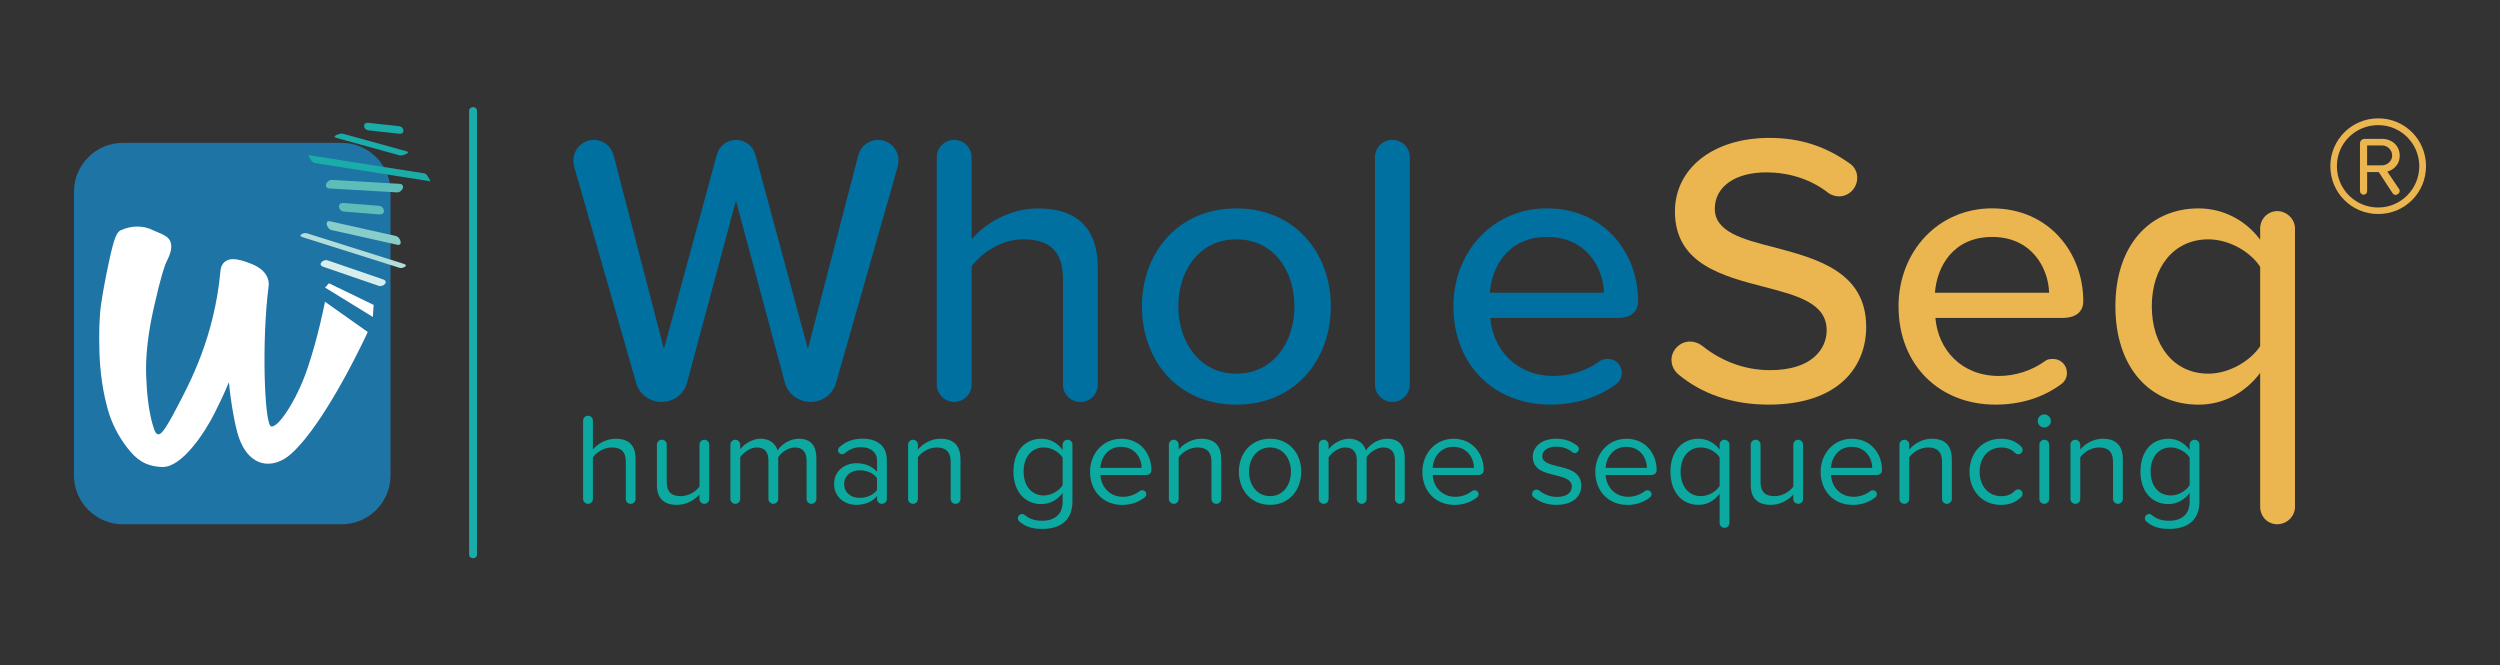 <?xml version="1.0" encoding="UTF-8"?><svg id="Layer_1" xmlns="http://www.w3.org/2000/svg" xmlns:xlink="http://www.w3.org/1999/xlink" viewBox="0 0 563.62 150"><rect x="0" y="0" width="563.62" height="150" fill="#333333" stroke="none"/><defs><style>.cls-1{fill:none;}.cls-2{clip-path:url(#clippath);}.cls-3{fill:#0070a1;}.cls-4{fill:#ebb550;}.cls-5{fill:#fff;}.cls-6{fill:#89cdca;}.cls-7{fill:#b1dedb;}.cls-8{fill:#d8eeec;}.cls-9{fill:#1e74a4;}.cls-10{fill:#1aaca9;}.cls-11{fill:#0ba9a0;}.cls-12{fill:#5dbdb9;}</style><clipPath id="clippath"><rect class="cls-1" x="16.68" y="24.15" width="530.26" height="101.69"/></clipPath></defs><g class="cls-2"><path class="cls-10" d="m105.76,112.55v12.44c0,1.15,1.78,1.15,1.78,0V25.01c0-1.15-1.78-1.15-1.78,0v87.53Z"/><path class="cls-9" d="m77.02,32.21H27.69c-6.06,0-11.01,4.95-11.01,11.01v63.97c0,6.06,4.95,11.01,11.01,11.01h49.34c6.05,0,11.01-4.95,11.01-11.01v-63.97c0-6.06-4.95-11.01-11.01-11.01"/><path class="cls-6" d="m74.71,51.86c4.95,1.11,9.9,2.21,14.84,3.32,1.38.31.72-1.75-.28-1.97-4.95-1.1-9.9-2.21-14.84-3.32-1.38-.31-.72,1.75.28,1.97"/><path class="cls-10" d="m70.81,36.74c8.76,1.38,17.52,2.76,26.28,4.14-.1-.01-.77-1.69-1.36-1.78-8.76-1.38-17.52-2.76-26.28-4.15.1.01.77,1.69,1.36,1.78"/><path class="cls-12" d="m85.54,48.34c1.51.12,1.24-1.83-.12-1.94-2.66-.21-5.32-.43-7.98-.64-1.51-.12-1.24,1.83.12,1.94,2.66.21,5.32.43,7.98.64"/><path class="cls-10" d="m75.78,31.07c4.78,1.32,9.56,2.64,14.34,3.96.59.16,2.68-.61,1.51-.93-4.78-1.32-9.56-2.64-14.34-3.96-.59-.16-2.68.61-1.51.93"/><path class="cls-10" d="m83.06,29.39c2.33.25,4.66.51,6.99.76,1.32.14,1.14-1.57-.06-1.7-2.33-.25-4.66-.51-6.99-.76-1.32-.15-1.14,1.57.06,1.7"/><path class="cls-5" d="m84.23,68.74l-10.07-4.88s-.01.02-.88.97l10.78,6.63c.15-2.15.18-2.72.18-2.72"/><path class="cls-7" d="m91.05,59.49c-7.31-2.31-14.62-4.62-21.92-6.92-.59-.19-2.17.51-.94.9,7.31,2.31,14.62,4.62,21.92,6.92.59.19,2.17-.51.94-.9"/><path class="cls-8" d="m86.37,62.99c-4.16-1.43-8.33-2.86-12.49-4.29-1.03-.35-2.4.96-1,1.45,4.16,1.43,8.33,2.86,12.49,4.29,1.03.35,2.4-.96,1-1.45"/><path class="cls-12" d="m90.05,41.44c-5.06-.29-10.12-.59-15.18-.88-1.27-.07-2.09,1.84-.58,1.93,5.06.29,10.12.59,15.18.88,1.27.07,2.09-1.84.58-1.93"/><path class="cls-3" d="m176.92,86.16l-11-40.93-11,40.93c-.61,2.62-2.97,4.45-5.76,4.45s-5.15-1.83-5.76-4.36l-13.96-48.69c-.09-.44-.17-.96-.17-1.4,0-2.53,2.09-4.62,4.62-4.62,2.18,0,3.93,1.48,4.45,3.49l11.34,43.63,11.96-43.89c.52-1.83,2.18-3.23,4.36-3.23,2.01,0,3.75,1.4,4.27,3.23l11.87,43.89,11.35-43.63c.52-2.01,2.27-3.49,4.45-3.49,2.62,0,4.62,2.09,4.62,4.62,0,.44-.09.96-.17,1.4l-13.88,48.69c-.7,2.53-2.97,4.36-5.76,4.36s-5.15-1.83-5.85-4.45"/><path class="cls-3" d="m239.65,86.69v-23.65c0-6.98-3.58-9.08-8.99-9.08-4.89,0-9.34,2.97-11.61,6.11v26.62c0,2.18-1.83,3.93-3.93,3.93s-3.93-1.74-3.93-3.93v-51.22c0-2.18,1.75-3.93,3.93-3.93s3.93,1.75,3.93,3.93v18.5c2.79-3.4,8.46-6.98,14.92-6.98,8.99,0,13.53,4.54,13.53,13.44v26.27c0,2.18-1.75,3.93-3.93,3.93s-3.93-1.74-3.93-3.93"/><path class="cls-3" d="m257.45,69.06c0-12.13,8.2-22.08,21.29-22.08s21.29,9.95,21.29,22.08-8.12,22.17-21.29,22.17-21.29-9.95-21.29-22.17m34.38,0c0-7.94-4.62-15.1-13.09-15.1s-13.09,7.16-13.09,15.1,4.71,15.19,13.09,15.19,13.09-7.16,13.09-15.19"/><path class="cls-3" d="m309.98,86.69v-51.22c0-2.18,1.74-3.93,3.93-3.93s3.93,1.75,3.93,3.93v51.22c0,2.18-1.83,3.93-3.93,3.93s-3.93-1.74-3.93-3.93"/><path class="cls-3" d="m348.81,46.98c12.65,0,20.51,9.86,20.51,20.94,0,2.35-1.66,3.75-4.63,3.75h-28.71c.61,7.15,5.85,13.09,14.31,13.09,3.58,0,7.33-1.13,10.47-3.4.44-.35,1.05-.44,1.74-.44,1.75,0,3.14,1.4,3.14,3.14,0,1.14-.52,2.01-1.4,2.62-4.19,3.05-9.16,4.54-14.75,4.54-12.57,0-21.82-8.9-21.82-22.17,0-12.22,8.81-22.08,21.12-22.08m-12.91,19.02h25.74c-.17-5.58-3.93-12.57-12.83-12.57s-12.48,6.81-12.91,12.57"/><path class="cls-4" d="m376.82,81.19c0-2.27,1.92-4.19,4.19-4.19.96,0,1.92.35,2.62.87,3.93,3.14,9.08,5.58,15.45,5.58,9.42,0,12.74-4.8,12.74-8.99,0-6.11-6.63-7.85-14.05-9.77-9.34-2.44-20.16-5.15-20.16-17.02,0-9.6,8.47-16.58,21.29-16.58,7.07,0,12.65,1.92,17.98,5.67,1.13.7,1.83,1.92,1.83,3.32,0,2.27-1.83,4.19-4.1,4.19-.96,0-1.83-.35-2.44-.79-4.1-3.23-9.16-4.62-13.96-4.62-7.15,0-11.61,3.32-11.61,8.2,0,5.24,6.28,6.89,13.53,8.73,9.51,2.53,20.6,5.5,20.6,17.89,0,9.08-6.28,17.54-21.99,17.54-8.55,0-15.27-2.62-20.24-6.72-.96-.79-1.66-1.92-1.66-3.32"/><path class="cls-4" d="m449.16,46.98c12.65,0,20.51,9.86,20.51,20.94,0,2.35-1.66,3.75-4.63,3.75h-28.71c.61,7.15,5.85,13.09,14.31,13.09,3.58,0,7.33-1.13,10.47-3.4.44-.35,1.05-.44,1.74-.44,1.75,0,3.14,1.4,3.14,3.14,0,1.14-.52,2.01-1.4,2.62-4.19,3.05-9.16,4.54-14.75,4.54-12.57,0-21.82-8.9-21.82-22.17,0-12.22,8.81-22.08,21.12-22.08m-12.91,19.02h25.74c-.17-5.58-3.93-12.57-12.83-12.57s-12.48,6.81-12.91,12.57"/><path class="cls-4" d="m517.4,51.52v62.74c0,2.18-1.83,3.93-4.01,3.93s-3.84-1.75-3.84-3.93v-30.19c-3.4,4.54-8.38,7.16-13.88,7.16-10.99,0-18.76-8.38-18.76-22.17s7.77-22.08,18.76-22.08c5.67,0,10.73,2.79,13.88,7.07v-2.53c0-2.18,1.74-3.93,3.84-3.93s4.01,1.75,4.01,3.93m-7.85,26.53v-17.89c-2.18-3.4-6.98-6.2-11.69-6.2-7.85,0-12.74,6.37-12.74,15.1s4.89,15.18,12.74,15.18c4.71,0,9.51-2.88,11.69-6.2"/><path class="cls-4" d="m536.16,26.68c6,0,10.78,4.78,10.78,10.78s-4.78,10.79-10.78,10.79-10.79-4.83-10.79-10.79,4.83-10.78,10.79-10.78m0,1.53c-5.14,0-9.31,4.07-9.31,9.26s4.17,9.31,9.31,9.31,9.26-4.22,9.26-9.31-4.12-9.26-9.26-9.26m.1,10.58h-2.59v4.27c0,.46-.31.82-.76.82-.51,0-.86-.36-.86-.82v-10.73c0-.56.46-1.02,1.02-1.02h4.02c2.09,0,3.92,1.48,3.92,3.76,0,2.44-1.93,3.41-2.8,3.61l2.65,3.92c.1.15.15.31.15.41,0,.51-.46.92-.92.92-.3,0-.56-.15-.71-.41l-3.1-4.73Zm.81-6h-3.41v4.48h3.41c1.07,0,2.24-.92,2.24-2.19,0-1.37-1.17-2.29-2.24-2.29"/><path class="cls-11" d="m141.09,112.5v-8.39c0-2.5-1.29-3.23-3.21-3.23-1.71,0-3.36,1.06-4.21,2.21v9.41c0,.59-.5,1.09-1.09,1.09s-1.12-.5-1.12-1.09v-17.68c0-.59.5-1.09,1.12-1.09s1.09.5,1.09,1.09v6.5c1-1.18,2.94-2.41,5.09-2.41,2.97,0,4.53,1.44,4.53,4.53v9.06c0,.59-.5,1.09-1.12,1.09s-1.09-.5-1.09-1.09"/><path class="cls-11" d="m159.9,100.23v12.27c0,.59-.5,1.09-1.09,1.09-.62,0-1.12-.5-1.12-1.09v-1c-1.09,1.21-2.91,2.32-5.06,2.32-2.97,0-4.53-1.44-4.53-4.53v-9.06c0-.59.5-1.09,1.12-1.09s1.09.5,1.09,1.09v8.38c0,2.5,1.26,3.24,3.18,3.24,1.74,0,3.38-1,4.21-2.15v-9.47c0-.59.5-1.09,1.09-1.09s1.12.5,1.12,1.09"/><path class="cls-11" d="m184.05,103.2v9.3c0,.59-.53,1.09-1.12,1.09s-1.09-.5-1.09-1.09v-8.68c0-1.8-.79-2.94-2.62-2.94-1.47,0-3.03,1.06-3.77,2.18v9.44c0,.59-.5,1.09-1.09,1.09s-1.12-.5-1.12-1.09v-8.68c0-1.8-.76-2.94-2.62-2.94-1.44,0-2.97,1.06-3.74,2.21v9.41c0,.59-.5,1.09-1.09,1.09-.62,0-1.12-.5-1.12-1.09v-12.27c0-.59.5-1.09,1.09-1.09.62,0,1.12.5,1.12,1.09v1.09c.56-.88,2.47-2.41,4.59-2.41s3.41,1.18,3.83,2.65c.79-1.29,2.71-2.65,4.77-2.65,2.59,0,3.97,1.44,3.97,4.3"/><path class="cls-11" d="m199.94,103.7v8.8c0,.59-.5,1.09-1.12,1.09s-1.09-.5-1.09-1.09v-.65c-1.12,1.3-2.77,1.97-4.71,1.97-2.41,0-4.97-1.62-4.97-4.71s2.56-4.68,4.97-4.68c1.94,0,3.56.62,4.71,1.94v-2.56c0-1.91-1.53-3-3.59-3-1.41,0-2.59.41-3.71,1.41-.15.09-.35.18-.59.18-.5,0-.91-.41-.91-.91,0-.29.18-.59.38-.74,1.44-1.26,3.09-1.85,5.12-1.85,3,0,5.5,1.35,5.5,4.8m-2.21,6.77v-2.68c-.85-1.18-2.35-1.76-3.91-1.76-2.06,0-3.5,1.3-3.5,3.12s1.44,3.09,3.5,3.09c1.56,0,3.06-.59,3.91-1.77"/><path class="cls-11" d="m216.54,103.5v9c0,.59-.5,1.09-1.12,1.09s-1.09-.5-1.09-1.09v-8.32c0-2.5-1.26-3.3-3.18-3.3-1.74,0-3.38,1.06-4.21,2.21v9.41c0,.59-.5,1.09-1.09,1.09s-1.12-.5-1.12-1.09v-12.27c0-.59.5-1.09,1.09-1.09.62,0,1.12.5,1.12,1.09v1.12c.97-1.18,2.88-2.44,5.06-2.44,2.97,0,4.53,1.5,4.53,4.59"/><path class="cls-11" d="m241.78,100.23v12.83c0,4.71-3.29,6.18-6.77,6.18-2.09,0-3.59-.35-5.15-1.62-.21-.18-.38-.44-.38-.77,0-.53.44-.97.97-.97.21,0,.41.09.56.21,1.12.94,2.32,1.32,4,1.32,2.35,0,4.56-1.15,4.56-4.26v-2c-1.06,1.44-2.8,2.5-4.77,2.5-3.71,0-6.32-2.77-6.32-7.36s2.59-7.38,6.32-7.38c1.91,0,3.62.94,4.77,2.53v-1.21c0-.59.5-1.09,1.12-1.09s1.09.5,1.09,1.09m-2.21,9.15v-6.21c-.77-1.23-2.47-2.29-4.24-2.29-2.85,0-4.56,2.26-4.56,5.41s1.71,5.41,4.56,5.41c1.76,0,3.47-1.09,4.24-2.32"/><path class="cls-11" d="m252.76,98.91c4.29,0,6.82,3.35,6.82,7.06,0,.71-.47,1.12-1.29,1.12h-10.21c.18,2.68,2.06,4.91,5.12,4.91,1.38,0,2.71-.47,3.82-1.35.15-.09.32-.12.5-.12.5,0,.91.38.91.88,0,.3-.15.56-.38.74-1.41,1.09-3.09,1.68-5.06,1.68-4.21,0-7.24-3.03-7.24-7.47,0-4.12,2.94-7.44,7-7.44m-4.68,6.56h9.32c-.03-2.12-1.44-4.74-4.68-4.74-3.03,0-4.53,2.56-4.65,4.74"/><path class="cls-11" d="m275.33,103.5v9c0,.59-.5,1.09-1.12,1.09s-1.09-.5-1.09-1.09v-8.32c0-2.5-1.26-3.3-3.18-3.3-1.74,0-3.38,1.06-4.21,2.21v9.41c0,.59-.5,1.09-1.09,1.09s-1.12-.5-1.12-1.09v-12.27c0-.59.5-1.09,1.09-1.09.62,0,1.12.5,1.12,1.09v1.12c.97-1.18,2.88-2.44,5.06-2.44,2.97,0,4.53,1.5,4.53,4.59"/><path class="cls-11" d="m279.3,106.35c0-4.12,2.71-7.44,7.03-7.44s7.03,3.32,7.03,7.44-2.71,7.47-7.03,7.47-7.03-3.35-7.03-7.47m11.74,0c0-2.88-1.68-5.47-4.71-5.47s-4.74,2.59-4.74,5.47,1.71,5.5,4.74,5.5,4.71-2.59,4.71-5.5"/><path class="cls-11" d="m316.7,103.2v9.3c0,.59-.53,1.09-1.12,1.09s-1.09-.5-1.09-1.09v-8.68c0-1.8-.79-2.94-2.62-2.94-1.47,0-3.03,1.06-3.77,2.18v9.44c0,.59-.5,1.09-1.09,1.09s-1.12-.5-1.12-1.09v-8.68c0-1.8-.77-2.94-2.62-2.94-1.44,0-2.97,1.06-3.74,2.21v9.41c0,.59-.5,1.09-1.09,1.09s-1.12-.5-1.12-1.09v-12.27c0-.59.5-1.09,1.09-1.09.62,0,1.12.5,1.12,1.09v1.09c.56-.88,2.47-2.41,4.59-2.41s3.41,1.18,3.83,2.65c.79-1.29,2.71-2.65,4.77-2.65,2.59,0,3.97,1.44,3.97,4.3"/><path class="cls-11" d="m327.67,98.91c4.3,0,6.83,3.35,6.83,7.06,0,.71-.47,1.12-1.3,1.12h-10.21c.18,2.68,2.06,4.91,5.12,4.91,1.38,0,2.71-.47,3.83-1.35.15-.09.32-.12.5-.12.5,0,.91.38.91.88,0,.3-.15.56-.38.74-1.41,1.09-3.09,1.68-5.06,1.68-4.21,0-7.24-3.03-7.24-7.47,0-4.12,2.94-7.44,7-7.44m-4.68,6.56h9.32c-.03-2.12-1.44-4.74-4.68-4.74-3.03,0-4.53,2.56-4.65,4.74"/><path class="cls-11" d="m345.42,111.35c0-.53.44-.97.97-.97.21,0,.41.06.59.18,1.03.85,2.44,1.47,4.03,1.47,2.18,0,3.35-.97,3.35-2.35,0-1.56-1.74-2.06-3.65-2.53-2.41-.56-5.15-1.21-5.15-4.15,0-2.21,1.91-4.09,5.3-4.09,2.03,0,3.56.65,4.71,1.56.21.18.38.44.38.74,0,.5-.44.94-.94.94-.18,0-.38-.09-.53-.21-.88-.77-2.15-1.24-3.62-1.24-1.94,0-3.15.88-3.15,2.15,0,1.38,1.62,1.82,3.47,2.27,2.47.56,5.32,1.26,5.32,4.41,0,2.38-1.91,4.29-5.59,4.29-1.97,0-3.68-.53-5.09-1.68-.27-.18-.41-.47-.41-.79"/><path class="cls-11" d="m366.66,98.91c4.3,0,6.83,3.35,6.83,7.06,0,.71-.47,1.12-1.3,1.12h-10.21c.18,2.68,2.06,4.91,5.12,4.91,1.38,0,2.71-.47,3.83-1.35.15-.09.32-.12.5-.12.5,0,.91.38.91.88,0,.3-.15.56-.38.74-1.41,1.09-3.09,1.68-5.06,1.68-4.21,0-7.24-3.03-7.24-7.47,0-4.12,2.94-7.44,7-7.44m-4.68,6.56h9.32c-.03-2.12-1.44-4.74-4.68-4.74-3.03,0-4.53,2.56-4.65,4.74"/><path class="cls-11" d="m389.9,100.23v17.68c0,.59-.5,1.09-1.12,1.09s-1.09-.5-1.09-1.09v-6.62c-1.15,1.62-2.85,2.53-4.77,2.53-3.74,0-6.32-2.88-6.32-7.47s2.59-7.44,6.32-7.44c1.97,0,3.71,1,4.77,2.44v-1.12c0-.59.5-1.09,1.09-1.09s1.12.5,1.12,1.09m-2.21,9.32v-6.41c-.77-1.23-2.47-2.26-4.24-2.26-2.85,0-4.56,2.32-4.56,5.47s1.71,5.5,4.56,5.5c1.76,0,3.47-1.06,4.24-2.3"/><path class="cls-11" d="m406.5,100.23v12.27c0,.59-.5,1.09-1.09,1.09-.62,0-1.12-.5-1.12-1.09v-1c-1.09,1.21-2.91,2.32-5.06,2.32-2.97,0-4.53-1.44-4.53-4.53v-9.06c0-.59.5-1.09,1.12-1.09s1.09.5,1.09,1.09v8.38c0,2.5,1.26,3.24,3.18,3.24,1.74,0,3.38-1,4.21-2.15v-9.47c0-.59.5-1.09,1.09-1.09s1.12.5,1.12,1.09"/><path class="cls-11" d="m417.47,98.91c4.3,0,6.83,3.35,6.83,7.06,0,.71-.47,1.12-1.3,1.12h-10.21c.18,2.68,2.06,4.91,5.12,4.91,1.38,0,2.71-.47,3.82-1.35.15-.09.32-.12.5-.12.5,0,.91.38.91.88,0,.3-.15.56-.38.74-1.41,1.09-3.09,1.68-5.06,1.68-4.21,0-7.24-3.03-7.24-7.47,0-4.12,2.94-7.44,7-7.44m-4.68,6.56h9.32c-.03-2.12-1.44-4.74-4.68-4.74-3.03,0-4.53,2.56-4.65,4.74"/><path class="cls-11" d="m440.04,103.5v9c0,.59-.5,1.09-1.12,1.09s-1.09-.5-1.09-1.09v-8.32c0-2.5-1.26-3.3-3.18-3.3-1.74,0-3.38,1.06-4.21,2.21v9.41c0,.59-.5,1.09-1.09,1.09-.62,0-1.12-.5-1.12-1.09v-12.27c0-.59.5-1.09,1.09-1.09.62,0,1.12.5,1.12,1.09v1.12c.97-1.18,2.88-2.44,5.06-2.44,2.97,0,4.53,1.5,4.53,4.59"/><path class="cls-11" d="m451.11,98.91c2.06,0,3.44.68,4.56,1.77.18.17.32.44.32.74,0,.56-.44,1-1,1-.27,0-.5-.12-.65-.27-.91-.91-1.91-1.26-3.12-1.26-3.03,0-4.91,2.32-4.91,5.47s1.88,5.5,4.91,5.5c1.21,0,2.21-.35,3.09-1.26.18-.18.41-.27.68-.27.56,0,1,.44,1,1,0,.29-.15.59-.32.73-1.12,1.09-2.5,1.77-4.56,1.77-4.24,0-7.09-3.23-7.09-7.47s2.85-7.44,7.09-7.44"/><path class="cls-11" d="m459.4,94.91c0-.82.68-1.5,1.47-1.5s1.5.68,1.5,1.5-.68,1.47-1.5,1.47-1.47-.65-1.47-1.47m.38,17.59v-12.27c0-.59.5-1.09,1.12-1.09s1.09.5,1.09,1.09v12.27c0,.59-.5,1.09-1.12,1.09s-1.09-.5-1.09-1.09"/><path class="cls-11" d="m478.59,103.5v9c0,.59-.5,1.09-1.12,1.09s-1.09-.5-1.09-1.09v-8.32c0-2.5-1.26-3.3-3.18-3.3-1.74,0-3.38,1.06-4.21,2.21v9.41c0,.59-.5,1.09-1.09,1.09-.62,0-1.12-.5-1.12-1.09v-12.27c0-.59.5-1.09,1.09-1.09.62,0,1.12.5,1.12,1.09v1.12c.97-1.18,2.88-2.44,5.06-2.44,2.97,0,4.53,1.5,4.53,4.59"/><path class="cls-11" d="m495.86,100.23v12.83c0,4.71-3.3,6.18-6.77,6.18-2.09,0-3.59-.35-5.15-1.62-.21-.18-.38-.44-.38-.77,0-.53.44-.97.97-.97.21,0,.41.09.56.21,1.12.94,2.32,1.32,4,1.32,2.35,0,4.56-1.15,4.56-4.26v-2c-1.06,1.44-2.8,2.5-4.77,2.5-3.71,0-6.32-2.77-6.32-7.36s2.59-7.38,6.32-7.38c1.91,0,3.62.94,4.77,2.53v-1.21c0-.59.5-1.09,1.12-1.09s1.09.5,1.09,1.09m-2.21,9.15v-6.21c-.77-1.23-2.47-2.29-4.24-2.29-2.85,0-4.56,2.26-4.56,5.41s1.71,5.41,4.56,5.41c1.77,0,3.47-1.09,4.24-2.32"/><path class="cls-5" d="m73.27,68.03s-1.49,7.82-3.98,15.13c-2.46,7.22-6.65,13.41-8.17,12.97-1.52-.44-2.15-19.25-.58-31.44.09-.57.06-1.14-.1-1.69-.43-1.51-1.69-2.69-3.75-3.51-1.83-.73-3.16-1.07-4.18-1.07-1.57,0-2.65.98-2.8,2.58-1.35,14.91-6.84,25.24-10.12,31.41-.27.51-.53,1-.76,1.43-1.17,2.12-2.45,4.26-3.15,4.07-.45-.12-.7-.19-1.31-2.35-.79-2.79-1.26-6.44-1.42-10.85-.16-4.39.42-9.54,1.71-15.28,1.61-7.15,2.49-9.7,2.95-10.58.95-1.82,1.21-3.19.83-4.33-.39-1.14-1.66-1.66-3.01-2.21-.33-.13-.64-.26-.87-.38-2.2-1.13-4.85-1.14-7.31-.03l-.3.18c-.6.47-1.19,1.31-2.38,6.9-.79,3.71-1.39,6.93-1.77,9.55-.4,2.7-.52,6.38-.38,10.95.15,4.59.79,8.93,1.9,12.88.87,3.09,2.36,6,4.42,8.65,1.97,2.53,3.97,4.13,7.83,4.27.04,0,.09,0,.13,0,4.42,0,9.54-7.88,11.65-12.09.96-1.91,2.15-4.3,3.25-7.03.51,5.15,1.46,10.07,2.16,12.19,1.39,4.16,3.57,5.55,5.16,5.99,2.16.6,4.61-.12,6.8-2.1,7.95-7.2,17.19-27.39,17.19-27.39l-9.61-6.8Z"/></g></svg>